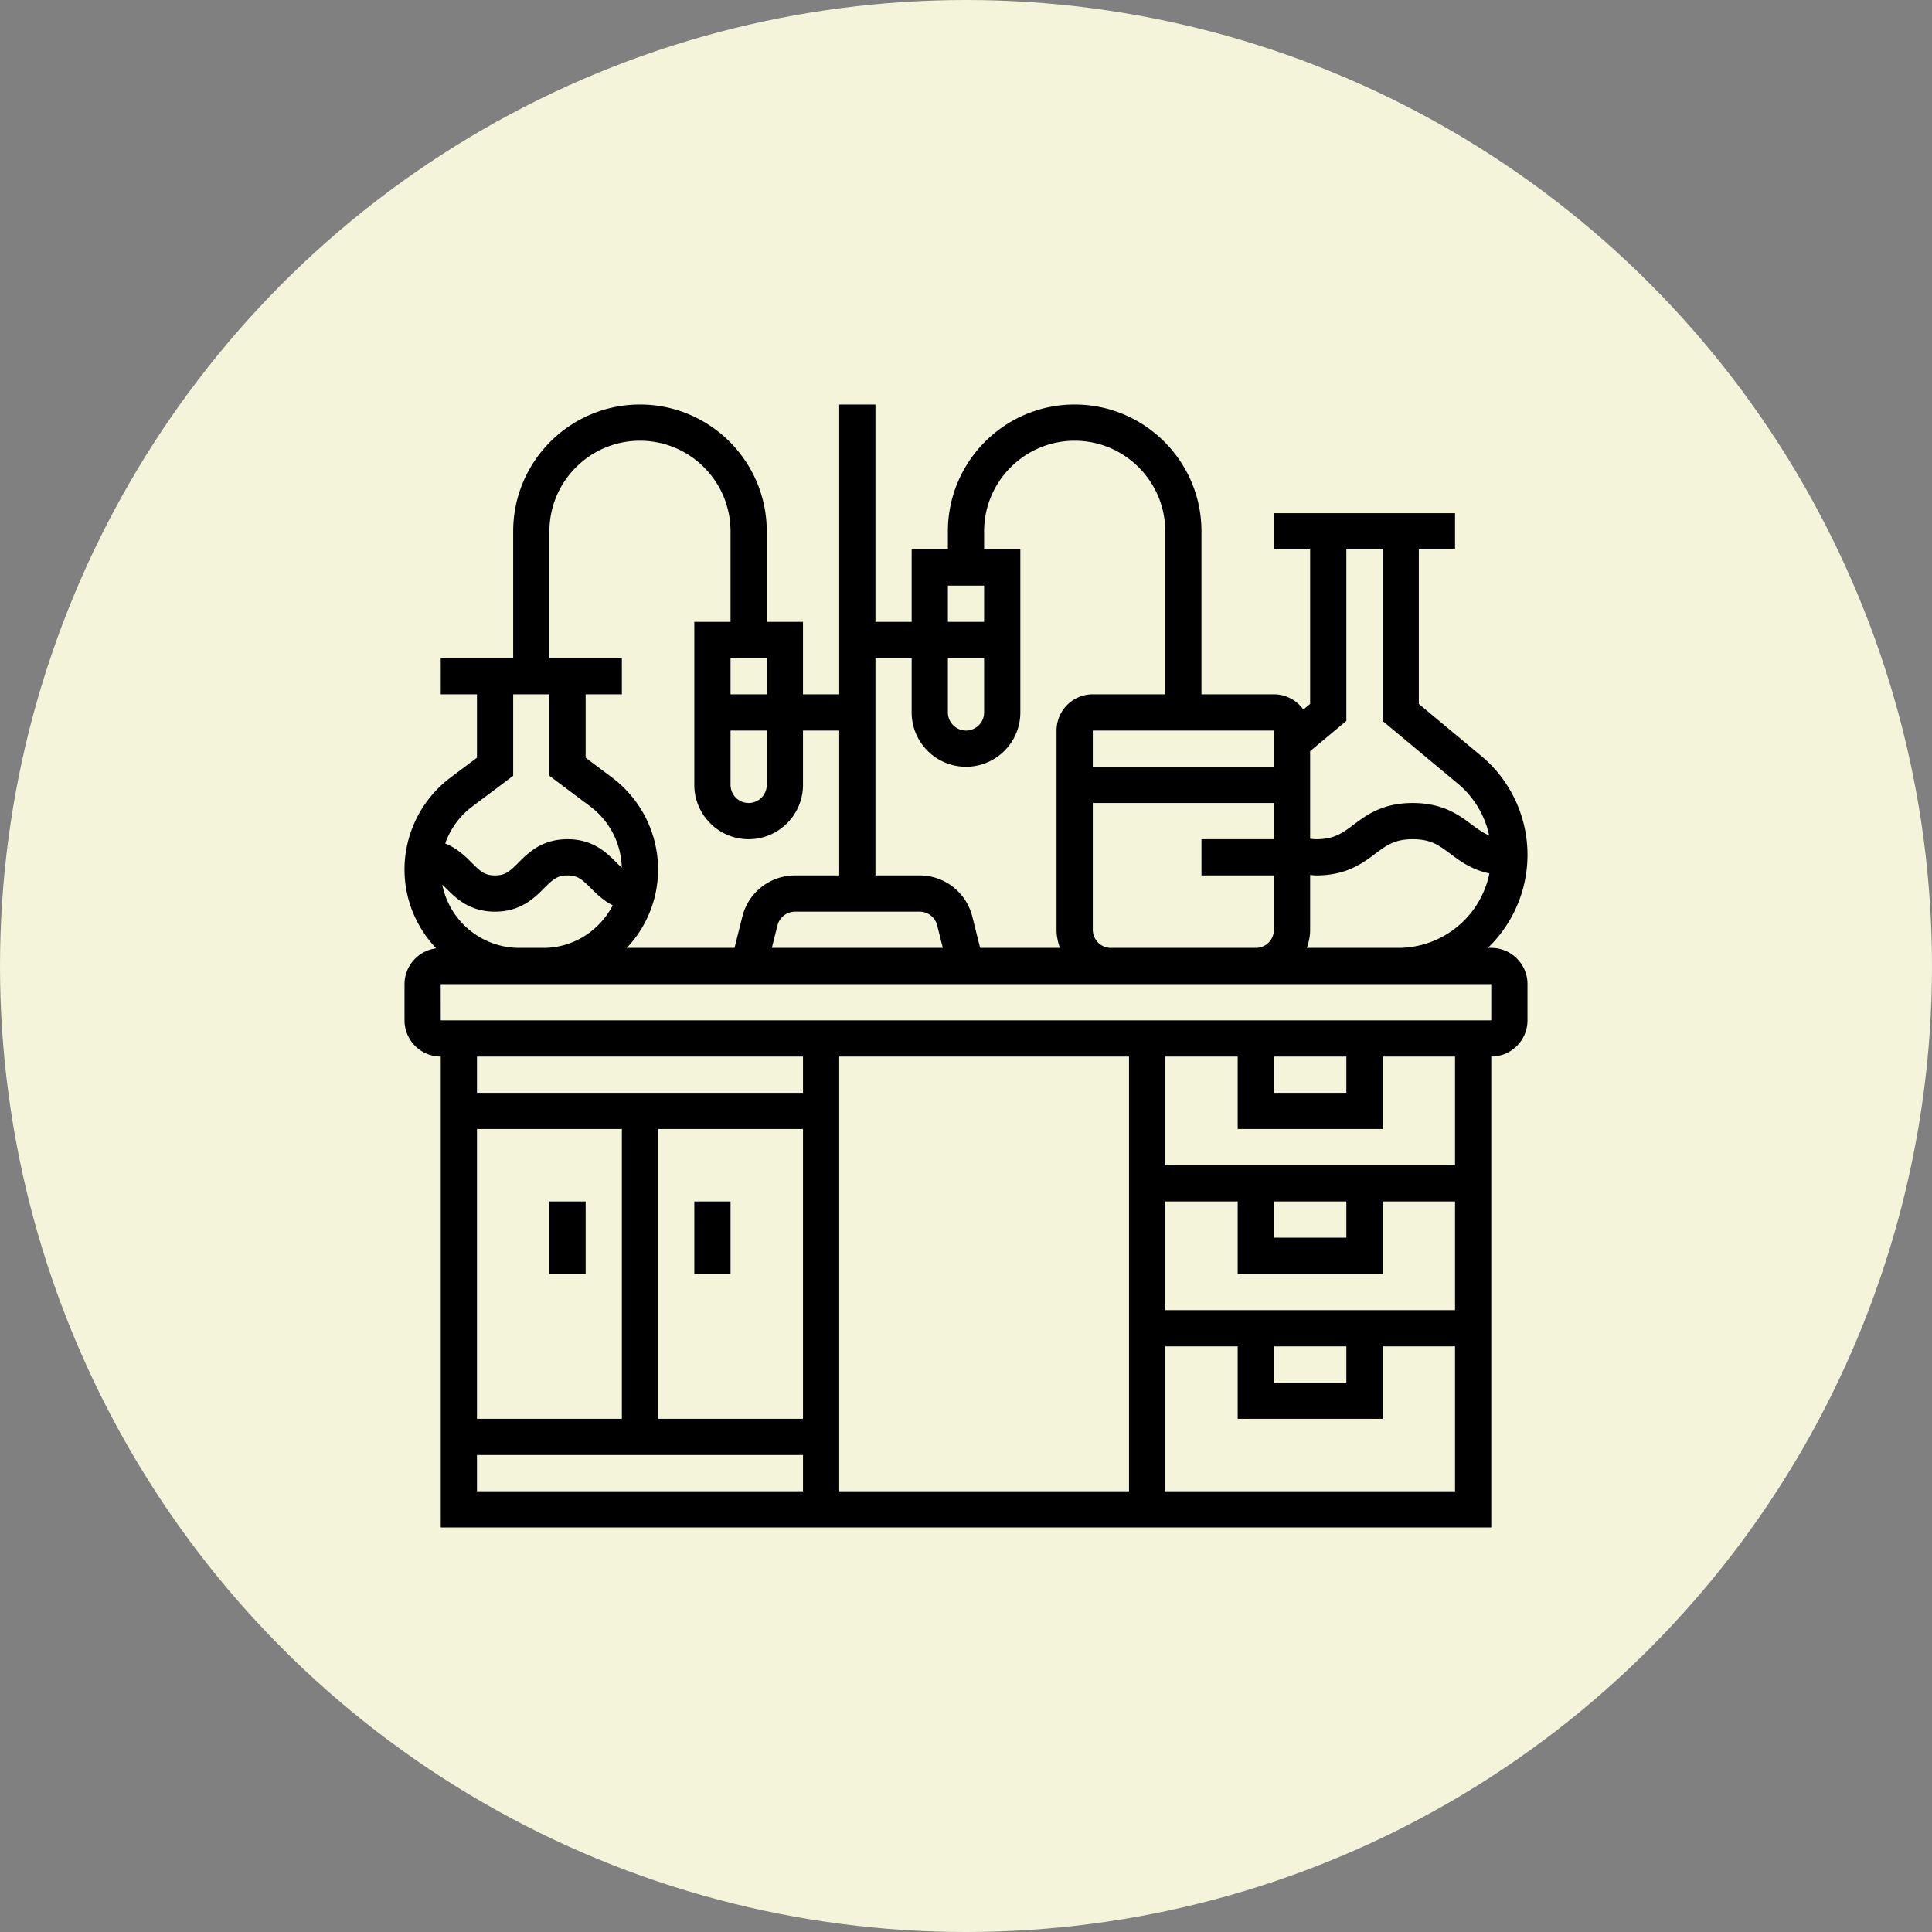<?xml version="1.0" encoding="UTF-8"?> <svg xmlns="http://www.w3.org/2000/svg" xmlns:xlink="http://www.w3.org/1999/xlink" version="1.1" width="512" height="512" x="0" y="0" viewBox="0 0 64 64" style="enable-background:new 0 0 512 512" xml:space="preserve" class=""><rect x="0" y="0" width="64" height="64" fill="#808080" stroke="none"/><circle r="32" cx="32" cy="32" fill="#f3f4da" shape="circle"></circle><g transform="matrix(0.6,0,0,0.6,12.8,12.8)"><path d="M61 31h-.19a7.118 7.118 0 0 0-.374-10.607L57 17.531V9h2V7H49v2h2v8.531l-.375.312A1.995 1.995 0 0 0 49 17h-4V8c0-3.859-3.141-7-7-7s-7 3.141-7 7v1h-2v4h-2V1h-2v16h-2v-4h-2V8c0-3.859-3.141-7-7-7S7 4.141 7 8v7H3v2h2v3.5l-1.466 1.101A6.358 6.358 0 0 0 1 26.667c0 1.689.669 3.222 1.75 4.358A1.997 1.997 0 0 0 1 33v2c0 1.103.897 2 2 2v26h58V37c1.103 0 2-.897 2-2v-2c0-1.103-.897-2-2-2zm-22-1v-7h10v2h-4v2h4v3a1 1 0 0 1-1 1h-8a1 1 0 0 1-1-1zm12 0v-3.025c.112.006.215.025.331.025 1.667 0 2.554-.665 3.267-1.2.62-.464 1.067-.8 2.067-.8 1.001 0 1.448.336 2.068.8.536.403 1.172.878 2.164 1.09A5.137 5.137 0 0 1 55.871 31h-5.055c.112-.314.184-.648.184-1zm2-11.531V9h2v9.469l4.154 3.462a5.119 5.119 0 0 1 1.73 2.863c-.339-.143-.623-.348-.951-.593-.713-.535-1.601-1.2-3.268-1.2s-2.554.665-3.267 1.2c-.62.464-1.067.8-2.067.8-.118 0-.223-.014-.331-.024v-4.84zM49 21H39v-2h10zm-18-6h2v3a1 1 0 0 1-2 0zm0-4h2v2h-2zm-2 4v3c0 1.654 1.346 3 3 3s3-1.346 3-3V9h-2V8c0-2.757 2.243-5 5-5s5 2.243 5 5v9h-4c-1.103 0-2 .897-2 2v11c0 .352.072.686.184 1H32.78l-.432-1.729A2.995 2.995 0 0 0 29.438 27H27V15zm.438 14c.46 0 .858.312.971.757L30.72 31h-9.44l.311-1.242a1 1 0 0 1 .971-.758zM19 19h2v3a1 1 0 0 1-2 0zm0-2v-2h2v2zM9 8c0-2.757 2.243-5 5-5s5 2.243 5 5v5h-2v9c0 1.654 1.346 3 3 3s3-1.346 3-3v-3h2v8h-2.438a2.996 2.996 0 0 0-2.91 2.272L19.22 31h-5.947A6.3 6.3 0 0 0 15 26.667a6.36 6.36 0 0 0-2.533-5.066L11 20.5V17h2v-2H9zM3.085 27.509c.066.063.129.121.205.198C3.835 28.252 4.582 29 5.996 29c1.415 0 2.162-.747 2.708-1.293.49-.49.732-.707 1.294-.707s.803.217 1.294.707c.305.306.682.677 1.205.944C11.774 30.039 10.338 31 8.667 31H7.333a4.337 4.337 0 0 1-4.248-3.491zM4.734 23.2 7 21.5V17h2v4.5l2.267 1.7a4.353 4.353 0 0 1 1.728 3.372 8.642 8.642 0 0 1-.289-.279C12.16 25.747 11.412 25 9.998 25c-1.415 0-2.162.747-2.708 1.293-.49.49-.731.707-1.294.707-.562 0-.802-.217-1.291-.707-.354-.355-.801-.793-1.457-1.057A4.346 4.346 0 0 1 4.734 23.2zM23 37v2H5v-2zm26 8h4v2h-4zm6 4v-4h4v6H43v-6h4v4zm-6 4h4v2h-4zm-8 8H25V37h16zM5 41h8v16H5zm10 0h8v16h-8zM5 59h18v2H5zm38 2v-8h4v4h8v-4h4v8zm16-18H43v-6h4v4h8v-4h4zm-10-6h4v2h-4zm12-2H3l-.002-2H61z" fill="#000000" opacity="1" data-original="#000000" class=""></path><path d="M17 45h2v4h-2zM9 45h2v4H9z" fill="#000000" opacity="1" data-original="#000000" class=""></path></g></svg> 